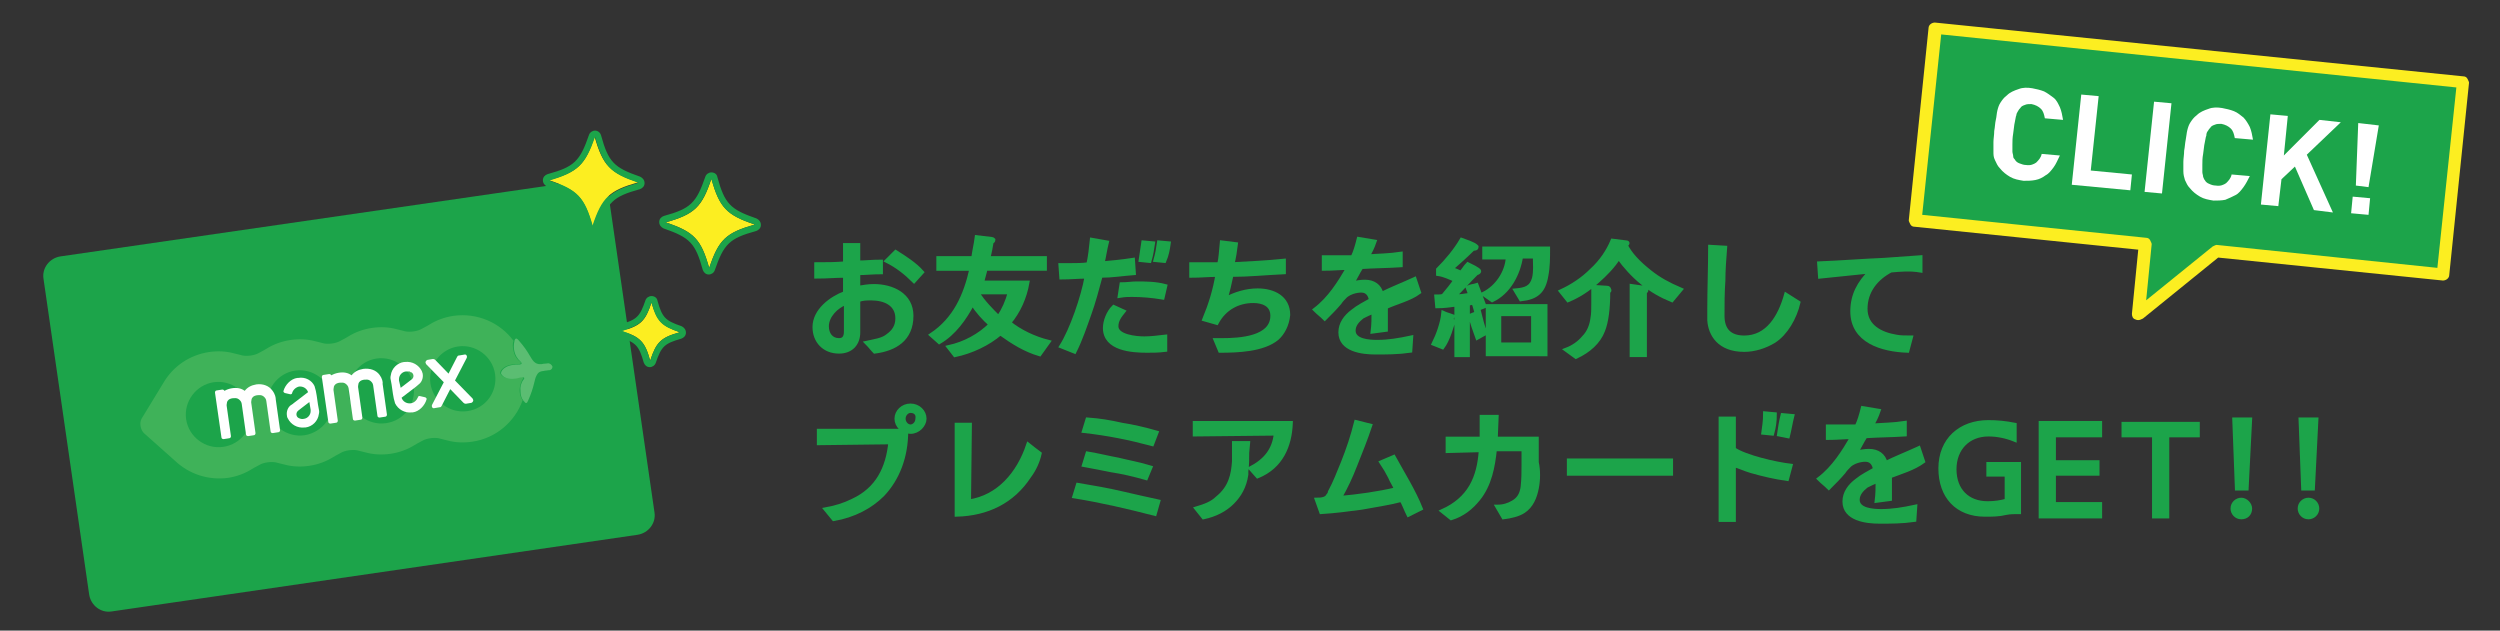 <?xml version="1.0" encoding="utf-8"?>
<!-- Generator: Adobe Illustrator 17.0.0, SVG Export Plug-In . SVG Version: 6.00 Build 0)  -->
<!DOCTYPE svg PUBLIC "-//W3C//DTD SVG 1.1//EN" "http://www.w3.org/Graphics/SVG/1.1/DTD/svg11.dtd">
<svg version="1.1" id="レイヤー_1" xmlns="http://www.w3.org/2000/svg" xmlns:xlink="http://www.w3.org/1999/xlink" x="0px"
	 y="0px" width="301.284px" height="76px" viewBox="0 0 301.284 76" enable-background="new 0 0 301.284 76" xml:space="preserve">
<rect x="0" y="0" width="301.284" height="76" fill="#333333" stroke="none"/>
<g>
	<g>
		<path fill="#1CA44A" d="M10.748,71.663c0.208,1.298,1.402,2.233,2.7,2.025l63.401-9.243c1.298-0.208,2.233-1.402,2.025-2.7
			L73.37,23.736c-0.208-1.298-1.402-2.233-2.7-2.025L7.269,30.902c-1.298,0.208-2.233,1.402-2.025,2.7L10.748,71.663z"/>
		<path fill="#3FB259" d="M62.621,47.051c0-0.415,0.104-0.883,0.363-1.35l0,0l0,0l0.052-0.052c0.104-0.208,0-0.311-0.311-0.208
			c0,0,0,0-0.052,0h-0.052l0,0c-1.765,0.519-2.285-0.311-2.285-0.363s-0.052-0.052-0.052-0.104c0,0,0-0.052,0-0.104
			c0-0.052,0.26-0.987,2.077-0.987l0,0h0.052c0,0,0,0,0.052,0c0.311,0,0.415-0.156,0.208-0.311l-0.052-0.052l0,0l0,0
			c-0.415-0.311-0.623-0.727-0.727-1.194s-0.156-0.883,0-1.246c-1.61-2.181-4.362-3.427-7.27-3.012
			c-1.039,0.156-2.025,0.519-2.856,1.039l0,0c0,0-0.415,0.26-0.935,0.519c-0.519,0.311-1.402,0.415-1.973,0.311
			c-0.571-0.156-1.039-0.26-1.039-0.26l0,0c-0.935-0.26-1.973-0.311-3.012-0.156c-1.039,0.156-2.025,0.519-2.856,1.039l0,0
			c0,0-0.415,0.26-0.935,0.519c-0.519,0.311-1.402,0.415-1.973,0.311c-0.571-0.156-1.039-0.26-1.039-0.26l0,0
			c-0.935-0.26-1.973-0.311-3.012-0.156c-1.039,0.156-2.025,0.519-2.856,1.039l0,0c0,0-0.415,0.26-0.935,0.519
			c-0.519,0.311-1.402,0.415-1.973,0.311c-0.571-0.156-1.039-0.26-1.039-0.26l0,0c-0.935-0.26-1.973-0.311-3.012-0.156
			c-2.389,0.363-4.362,1.765-5.504,3.739l0,0l-2.596,4.258c-0.311,0.519-0.156,1.35,0.26,1.765l3.79,3.375l0,0
			c1.662,1.558,3.946,2.337,6.335,2.025c1.039-0.156,2.025-0.519,2.856-1.039l0,0c0,0,0.415-0.26,0.935-0.519
			c0.519-0.311,1.402-0.415,1.973-0.311c0.571,0.156,1.039,0.26,1.039,0.26l0,0c0.935,0.26,1.973,0.311,3.012,0.156
			c1.039-0.156,2.025-0.519,2.856-1.039l0,0c0,0,0.415-0.26,0.935-0.519c0.519-0.311,1.402-0.415,1.973-0.311
			c0.571,0.156,1.039,0.26,1.039,0.26l0,0c0.935,0.26,1.973,0.311,3.012,0.156c1.039-0.156,2.025-0.519,2.856-1.039l0,0
			c0,0,0.415-0.26,0.935-0.519c0.519-0.311,1.402-0.415,1.973-0.311c0.571,0.156,1.039,0.26,1.039,0.26l0,0
			c0.935,0.26,1.973,0.311,3.012,0.156c2.856-0.415,5.14-2.389,6.075-4.985C62.777,47.934,62.621,47.518,62.621,47.051z
			 M26.897,53.853c-2.129,0.311-4.154-1.194-4.466-3.323c-0.311-2.129,1.194-4.154,3.323-4.466s4.154,1.194,4.466,3.323
			C30.532,51.568,29.078,53.541,26.897,53.853z M36.711,52.451c-2.129,0.311-4.154-1.194-4.466-3.323
			c-0.311-2.129,1.194-4.154,3.323-4.466c2.129-0.311,4.154,1.194,4.466,3.323C40.346,50.114,38.892,52.087,36.711,52.451z
			 M46.525,50.997c-2.129,0.311-4.154-1.194-4.466-3.323c-0.311-2.129,1.194-4.154,3.323-4.466c2.129-0.311,4.154,1.194,4.466,3.323
			C50.159,48.712,48.705,50.686,46.525,50.997z M56.339,49.543c-2.129,0.311-4.154-1.194-4.466-3.323
			c-0.311-2.129,1.194-4.154,3.323-4.466c2.129-0.311,4.154,1.194,4.466,3.323C59.973,47.258,58.519,49.232,56.339,49.543z"/>
		<path fill="#5BBD72" d="M66.048,43.779c0,0-0.208,0.052-0.467,0.052c0,0-0.104,0-0.311,0.052
			c-0.467,0.052-0.727-0.104-0.935-0.311c-0.415-0.415-0.623-1.194-1.817-2.544c-0.26-0.311-0.415-0.311-0.519,0.052v0.052
			c-0.104,0.363-0.104,0.831,0,1.246s0.311,0.831,0.727,1.194l0,0l0,0l0.052,0.052c0.156,0.156,0.104,0.311-0.208,0.311
			c0,0,0,0-0.052,0h-0.052l0,0c-1.869,0-2.077,0.935-2.077,0.987s0,0.052,0,0.104c0,0,0,0.052,0.052,0.104
			c0.052,0.052,0.519,0.883,2.285,0.363l0,0h0.052c0,0,0,0,0.052,0c0.311-0.104,0.415,0.052,0.311,0.208l-0.052,0.052l0,0l0,0
			c-0.311,0.415-0.415,0.883-0.363,1.35c0,0.467,0.104,0.883,0.363,1.194l0.052,0.052c0.208,0.311,0.363,0.311,0.519-0.104
			c0.727-1.61,0.727-2.492,0.987-2.96c0.156-0.311,0.311-0.519,0.831-0.571c0.208-0.052,0.311-0.052,0.311-0.052
			c0.26-0.052,0.467-0.052,0.467-0.052c0.208-0.052,0.363-0.26,0.311-0.467C66.464,43.935,66.256,43.779,66.048,43.779z"/>
		<g>
			<g>
				<path fill="#FFFFFF" d="M54.833,45.856l1.402-2.7c0.052-0.104,0.052-0.208,0-0.311c-0.052-0.104-0.156-0.156-0.311-0.104
					L55.3,42.845c-0.104,0-0.156,0.052-0.208,0.156l-1.039,2.025l-1.61-1.662c-0.052-0.052-0.156-0.104-0.26-0.104l-0.623,0.104
					c-0.104,0-0.208,0.104-0.26,0.208s0,0.208,0.052,0.311l2.129,2.181l-1.402,2.7c-0.052,0.104-0.052,0.208,0,0.311
					c0.052,0.104,0.156,0.156,0.311,0.104l0.623-0.104c0.104,0,0.156-0.052,0.208-0.156l1.039-2.025l1.61,1.662
					c0.052,0.052,0.156,0.104,0.26,0.104l0.623-0.104c0.104,0,0.208-0.104,0.26-0.208s0-0.208-0.052-0.311L54.833,45.856z"/>
				<path fill="#FFFFFF" d="M32.816,47.051c-0.415-0.571-1.142-0.831-1.921-0.727c-0.623,0.104-1.091,0.363-1.402,0.779
					c-0.415-0.311-0.935-0.415-1.558-0.311c-0.311,0.052-0.623,0.156-0.883,0.311c-0.052-0.104-0.156-0.156-0.26-0.156l-0.675,0.104
					c-0.156,0-0.208,0.156-0.208,0.26l0.779,5.4c0,0.156,0.156,0.208,0.26,0.208l0.675-0.104c0.156,0,0.208-0.156,0.208-0.26
					l-0.519-3.687c0,0,0-0.208,0.052-0.415c0.052-0.156,0.208-0.415,0.727-0.467s0.675,0.104,0.831,0.26s0.208,0.363,0.208,0.415
					l0.519,3.687c0,0.156,0.156,0.208,0.26,0.208l0.675-0.104c0.156,0,0.208-0.156,0.208-0.26l-0.519-3.687c0,0,0-0.208,0.052-0.415
					c0.052-0.156,0.208-0.415,0.727-0.467s0.675,0.104,0.831,0.26c0.156,0.156,0.208,0.363,0.208,0.415l0.519,3.687
					c0,0.156,0.156,0.208,0.26,0.208l0.675-0.104c0.156,0,0.208-0.156,0.208-0.26l-0.519-3.687
					C33.232,47.934,33.18,47.518,32.816,47.051"/>
				<path fill="#FFFFFF" d="M45.746,45.181c-0.415-0.571-1.142-0.831-1.973-0.727c-0.623,0.104-1.091,0.363-1.402,0.779
					c-0.415-0.311-0.935-0.415-1.558-0.311c-0.311,0.052-0.623,0.156-0.883,0.311c-0.052-0.104-0.156-0.156-0.26-0.156l-0.675,0.104
					c-0.156,0-0.208,0.156-0.208,0.26l0.779,5.4c0,0.156,0.156,0.208,0.26,0.208l0.675-0.104c0.156,0,0.208-0.156,0.208-0.26
					l-0.519-3.687c0,0,0-0.208,0.052-0.415c0.052-0.156,0.208-0.415,0.727-0.467s0.675,0.104,0.831,0.26
					c0.156,0.156,0.208,0.363,0.208,0.415l0.519,3.687c0,0.156,0.156,0.208,0.26,0.208l0.675-0.104c0.156,0,0.208-0.156,0.208-0.26
					l-0.519-3.687c0,0,0-0.208,0.052-0.415c0.052-0.156,0.208-0.415,0.727-0.467s0.675,0.104,0.831,0.26
					c0.156,0.156,0.208,0.363,0.208,0.415l0.519,3.687c0,0.156,0.156,0.208,0.26,0.208l0.675-0.104c0.156,0,0.208-0.156,0.208-0.26
					l-0.519-3.687C46.161,46.064,46.057,45.597,45.746,45.181"/>
				<path fill="#FFFFFF" d="M35.932,45.545h-0.104c-0.779,0.104-1.454,0.831-1.662,1.558c-0.052,0.104,0.052,0.208,0.156,0.26
					l0.675,0.156c0.104,0,0.208-0.052,0.208-0.156c0.104-0.363,0.415-0.675,0.831-0.779l0,0c0.467-0.052,0.935,0.208,1.091,0.675
					l-0.883,0.675l-0.883,0.675l-0.052,0.052l-0.311,0.208c-0.26,0.208-0.519,0.675-0.415,1.246c0,0,0,0.156,0.104,0.311
					c0.363,0.727,1.142,1.194,2.025,1.091h0.104c0.831-0.104,1.506-0.779,1.61-1.61c0.052-0.208,0.052-0.363,0-0.571l-0.104-0.571
					l-0.156-1.091l-0.104-0.571c-0.052-0.208-0.104-0.363-0.156-0.571C37.594,45.856,36.815,45.389,35.932,45.545 M37.438,49.387
					c0,0.052,0,0.104,0,0.156c0,0.467-0.363,0.883-0.831,0.935l0,0c-0.208,0.052-0.415,0-0.623-0.104
					c-0.311-0.156-0.363-0.623-0.052-0.883l0.467-0.363l0.883-0.675L37.438,49.387z"/>
				<path fill="#FFFFFF" d="M49.484,48.608L49.484,48.608c-0.467,0.052-0.935-0.208-1.091-0.675l0.883-0.675l0.883-0.675
					l0.052-0.052l0.311-0.26c0.26-0.208,0.519-0.675,0.415-1.246c0,0-0.052-0.156-0.104-0.311c-0.363-0.727-1.142-1.194-2.025-1.091
					h-0.104c-0.831,0.104-1.506,0.779-1.61,1.61c-0.052,0.208-0.052,0.363,0,0.571l0.104,0.571l0.156,1.091l0.104,0.571
					c0.052,0.208,0.104,0.363,0.156,0.571c0.363,0.727,1.142,1.194,2.025,1.091h0.104c0.779-0.104,1.454-0.831,1.662-1.558
					c0.052-0.104-0.052-0.208-0.156-0.26l-0.675-0.156c-0.104,0-0.208,0.052-0.208,0.156C50.211,48.245,49.9,48.557,49.484,48.608
					 M48.082,45.856c0-0.052,0-0.104,0-0.156c0-0.467,0.363-0.883,0.831-0.935l0,0c0.052,0,0.052,0,0.104,0c0,0,0,0,0.052,0h0.052
					c0,0,0,0,0.052,0h0.052c0,0,0,0,0.052,0h0.052l0,0c0.052,0,0.052,0,0.104,0.052l0,0c0,0,0.052,0,0.052,0.052c0,0,0,0,0.052,0
					h0.052c0.311,0.208,0.311,0.623,0.052,0.831l-0.467,0.363l-0.883,0.675L48.082,45.856z"/>
			</g>
		</g>
	</g>
	<g>
		<g>
			<path fill="#FCEE21" d="M90.972,27.06c-3.479,0.987-4.362,1.817-5.504,5.244c-0.987-3.479-1.817-4.362-5.244-5.504
				c3.479-0.987,4.362-1.817,5.504-5.244C86.715,24.983,87.545,25.917,90.972,27.06z"/>
		</g>
		<path fill="#1CA44A" d="M85.728,21.555c0.987,3.479,1.817,4.362,5.244,5.504c-3.479,0.987-4.362,1.817-5.504,5.244
			c-0.987-3.479-1.817-4.362-5.244-5.504C83.703,25.813,84.586,24.931,85.728,21.555 M85.728,20.777
			c-0.311,0-0.623,0.208-0.727,0.519c-1.091,3.167-1.765,3.842-4.985,4.725c-0.311,0.104-0.571,0.363-0.571,0.727
			c0,0.363,0.208,0.623,0.519,0.779c3.167,1.091,3.842,1.765,4.725,4.985c0.104,0.311,0.363,0.571,0.727,0.571l0,0
			c0.311,0,0.623-0.208,0.727-0.519c1.091-3.167,1.765-3.842,4.985-4.725c0.311-0.104,0.571-0.363,0.571-0.727
			c0-0.363-0.208-0.623-0.519-0.779c-3.167-1.091-3.842-1.765-4.725-4.985C86.403,20.984,86.091,20.777,85.728,20.777L85.728,20.777
			L85.728,20.777z"/>
	</g>
	<g>
		<g>
			<path fill="#FCEE21" d="M81.938,40.041c-2.285,0.623-2.856,1.194-3.583,3.427c-0.623-2.285-1.194-2.856-3.427-3.583
				c2.285-0.623,2.856-1.194,3.583-3.427C79.185,38.691,79.705,39.262,81.938,40.041z"/>
		</g>
		<path fill="#1CA44A" d="M78.51,36.458c0.623,2.285,1.194,2.856,3.427,3.583c-2.285,0.623-2.856,1.194-3.583,3.427
			c-0.623-2.285-1.194-2.856-3.427-3.583C77.16,39.21,77.783,38.691,78.51,36.458 M78.51,35.679c-0.311,0-0.623,0.208-0.727,0.519
			c-0.675,1.973-1.039,2.337-3.064,2.908c-0.311,0.104-0.571,0.363-0.571,0.727c0,0.363,0.208,0.623,0.519,0.779
			c1.973,0.675,2.337,1.039,2.908,3.064c0.104,0.311,0.363,0.571,0.727,0.571l0,0c0.311,0,0.623-0.208,0.727-0.519
			c0.675-1.973,1.039-2.337,3.064-2.908c0.311-0.104,0.571-0.363,0.571-0.727s-0.208-0.623-0.519-0.779
			c-1.973-0.675-2.337-1.039-2.908-3.064C79.185,35.887,78.874,35.679,78.51,35.679L78.51,35.679L78.51,35.679z"/>
	</g>
	<g>
		<g>
			<path fill="#FCEE21" d="M76.901,21.971c-3.479,0.987-4.362,1.817-5.504,5.244c-0.987-3.479-1.817-4.362-5.244-5.504
				c3.479-0.987,4.362-1.817,5.504-5.244C72.643,19.946,73.526,20.829,76.901,21.971z"/>
		</g>
		<path fill="#1CA44A" d="M71.708,16.519c0.987,3.479,1.817,4.362,5.244,5.504c-3.479,0.987-4.362,1.817-5.504,5.244
			c-0.987-3.479-1.817-4.362-5.244-5.504C69.631,20.725,70.514,19.894,71.708,16.519 M71.708,15.74
			c-0.311,0-0.623,0.208-0.727,0.519c-1.091,3.167-1.765,3.842-4.985,4.725c-0.311,0.104-0.571,0.363-0.571,0.727
			c0,0.363,0.208,0.623,0.519,0.779c3.167,1.091,3.842,1.765,4.725,4.985c0.104,0.311,0.363,0.571,0.727,0.571l0,0
			c0.311,0,0.623-0.208,0.727-0.519c1.091-3.167,1.765-3.842,4.985-4.725c0.311-0.104,0.571-0.363,0.571-0.727
			c0-0.363-0.208-0.623-0.519-0.779c-3.167-1.091-3.842-1.765-4.725-4.985C72.331,15.948,72.02,15.74,71.708,15.74L71.708,15.74
			L71.708,15.74z"/>
	</g>
</g>
<g>
	<g>
		<g>
			<path fill="#1CA44A" stroke="#1CA44A" stroke-width="0.5" stroke-miterlimit="10" d="M105.42,42.365
				c-0.315-0.315-0.526-0.63-0.946-1.051c0.946-0.21,1.892-0.315,2.522-0.841c0.736-0.526,1.156-1.156,1.156-2.102
				c0-1.787-1.576-2.417-3.153-2.417c-0.526,0-1.051,0-1.576,0.21v3.888c0,1.366-0.841,2.312-2.312,2.312
				c-1.787,0-2.943-1.261-2.943-2.943c0-1.997,1.997-3.468,3.678-4.099V33.22c-1.156,0-2.207,0.105-3.468,0.105v-1.471
				c1.156,0,2.312,0,3.468-0.105c0-0.736,0-1.471,0-2.207h1.576v2.102c0.841,0,1.787-0.105,2.732-0.105V32.8
				c-0.946,0-1.892,0.105-2.732,0.105v1.787c0.63-0.105,1.261-0.21,1.892-0.21c2.207,0,4.519,1.051,4.519,3.573
				C109.834,40.894,107.838,42.05,105.42,42.365z M101.952,36.48c-1.156,0.42-2.312,1.576-2.312,2.838
				c0,0.946,0.526,1.682,1.471,1.682c0.63,0,0.841-0.42,0.841-1.051C101.952,39.949,101.952,36.48,101.952,36.48z M110.15,33.852
				c-0.946-0.946-1.997-1.787-3.258-2.417l1.051-1.051c1.156,0.736,2.312,1.471,3.153,2.417L110.15,33.852z"/>
			<path fill="#1CA44A" stroke="#1CA44A" stroke-width="0.5" stroke-miterlimit="10" d="M125.284,42.68
				c-1.787-0.526-3.258-1.471-4.729-2.522c-1.471,1.261-3.468,2.207-5.465,2.628l-0.736-0.946c1.892-0.42,3.678-1.366,5.045-2.732
				c-0.841-0.736-1.576-1.576-2.207-2.522c-0.946,1.787-2.207,3.573-3.994,4.624l-0.946-0.841c2.838-1.892,4.099-4.729,4.834-7.987
				h-3.994V31.12h4.204c0.105-0.841,0.315-1.682,0.42-2.522l1.787,0.21c0.105,0,0.21,0.105,0.21,0.105c0,0.105-0.105,0.21-0.21,0.21
				c-0.105,0.63-0.21,1.261-0.42,1.997h6.831v1.261h-7.147c-0.105,0.526-0.315,1.156-0.42,1.682h5.465
				c-0.315,1.787-1.051,3.468-2.207,4.834c1.261,1.051,3.048,1.892,4.729,2.312L125.284,42.68z M117.927,35.219l-0.105,0.105
				c0.63,1.051,1.576,1.997,2.522,2.943c0.63-0.946,1.051-1.892,1.366-3.048H117.927L117.927,35.219z"/>
			<path fill="#1CA44A" stroke="#1CA44A" stroke-width="0.5" stroke-miterlimit="10" d="M136.635,32.906
				c-1.366,0.105-2.628,0.315-3.994,0.315c-0.42,1.576-0.841,3.153-1.366,4.624c-0.526,1.471-1.051,3.048-1.787,4.519l-1.576-0.63
				c1.261-1.997,2.628-5.991,3.048-8.408c-0.946,0-1.997,0.105-3.048,0.105l-0.105-1.471c0.526,0,0.841,0,1.261,0
				c0.736,0,1.366,0,2.102-0.105c0.21-0.946,0.315-1.892,0.42-2.943l1.787,0.315c-0.21,0.841-0.315,1.682-0.526,2.522
				c1.156-0.105,2.312-0.21,3.678-0.42L136.635,32.906z M138.211,42.26c-1.787,0-5.045-0.21-5.045-2.732
				c0-0.841,0.42-1.892,1.051-2.522l1.156,0.526c-0.42,0.526-0.841,1.051-0.841,1.787c0,1.261,2.417,1.471,3.363,1.471
				c0.841,0,1.576-0.105,2.522-0.21v1.576C139.577,42.26,138.947,42.26,138.211,42.26z M140.103,35.849
				c-1.261-0.21-2.522-0.315-3.678-0.315c-0.42,0-0.841,0-1.471,0.105l0.21-1.366c0.63,0,1.261-0.105,1.787-0.105
				c1.051,0,2.312,0,3.468,0.315L140.103,35.849z M138.527,31.435l-1.051-0.105c0.105-0.736,0.21-1.366,0.315-2.102l1.156,0.105
				C138.842,30.069,138.737,30.699,138.527,31.435z M140.313,31.435l-1.051-0.105c0.21-0.736,0.315-1.366,0.42-2.102l1.156,0.105
				C140.733,30.069,140.628,30.699,140.313,31.435z"/>
			<path fill="#1CA44A" stroke="#1CA44A" stroke-width="0.5" stroke-miterlimit="10" d="M153.871,40.789
				c-1.682,1.366-4.729,1.471-6.831,1.471l-0.526-1.261c0.315,0,0.63,0,0.841,0c1.997,0,5.991-0.21,5.991-2.943
				c0-1.366-1.156-1.787-2.312-1.787c-1.787,0-3.468,0.841-4.414,2.628l-1.471-0.42c0.736-1.787,1.261-3.468,1.576-5.36
				c-1.051,0-2.102,0.105-3.153,0.105v-1.366c0.42,0,0.841,0,1.156,0c0.736,0,1.471,0,2.207,0c0.21-0.841,0.21-1.682,0.315-2.628
				l1.682,0.21c-0.105,0.841-0.21,1.576-0.42,2.417c1.892-0.105,4.204-0.21,6.201-0.42v1.366c-2.207,0.105-4.309,0.315-6.306,0.315
				c-0.21,0.946-0.42,1.997-0.736,2.943c1.156-0.63,2.522-1.051,3.888-1.051c1.892,0,3.678,0.841,3.678,2.943
				C155.132,39.107,154.607,40.158,153.871,40.789z"/>
			<path fill="#1CA44A" stroke="#1CA44A" stroke-width="0.5" stroke-miterlimit="10" d="M167.008,37.005c0,0.526,0,1.156,0,1.682
				c0,0.315,0,0.63,0,1.051l-1.576,0.21c0.105-0.841,0.105-1.576,0.105-2.417c-0.526,0.21-0.946,0.42-1.366,0.631
				c-0.526,0.42-1.051,0.946-1.051,1.682c0,1.261,1.892,1.366,2.838,1.366c1.366,0,2.628-0.21,4.099-0.526l-0.105,1.576
				c-1.471,0.21-2.838,0.21-4.204,0.21c-1.576,0-4.204-0.315-4.204-2.417c0-1.051,0.63-1.892,1.471-2.522
				c0.63-0.526,1.471-0.946,2.207-1.366c-0.105-0.736-0.526-1.156-1.156-1.156s-1.366,0.21-1.892,0.63
				c-0.315,0.315-0.526,0.526-0.736,0.841c-0.526,0.63-1.156,1.261-1.787,1.892c-0.42-0.42-0.736-0.63-1.156-1.051
				c1.787-1.366,2.943-3.258,3.994-5.045c-0.946,0-1.892,0.105-2.943,0.105v-1.366c0.42,0,0.63,0,0.946,0c0.841,0,1.682,0,2.522,0
				c0.315-0.63,0.526-1.366,0.736-2.207c0.63,0.105,1.261,0.21,1.892,0.315c-0.21,0.63-0.526,1.261-0.841,1.787
				c1.366-0.105,2.628-0.105,3.994-0.315v1.366c-1.576,0.105-3.153,0.105-4.729,0.21c-0.42,0.63-0.736,1.366-1.156,1.997
				c0.526-0.105,1.051-0.21,1.576-0.21c1.051,0,1.787,0.526,1.997,1.471c1.261-0.63,2.628-1.156,3.994-1.787l0.526,1.576
				C169.846,36.059,168.374,36.375,167.008,37.005z"/>
			<path fill="#1CA44A" stroke="#1CA44A" stroke-width="0.5" stroke-miterlimit="10" d="M175.206,38.371
				c-0.21,0.946-0.736,2.628-1.366,3.468l-1.051-0.42c0.526-1.051,1.051-2.522,1.156-3.678c0.21,0.105,1.366,0.42,1.366,0.526
				C175.311,38.266,175.311,38.266,175.206,38.371z M177.833,37.321c-0.105-0.315-0.105-0.63-0.315-0.841
				c-0.21,0-0.42,0.105-0.63,0.105v6.201h-1.366V36.69c-0.736,0.105-1.576,0.21-2.312,0.21l-0.105-1.156c0.315,0,0.63,0,0.841-0.105
				c0.526-0.63,1.051-1.261,1.471-1.892c-0.736-0.315-1.366-0.63-2.102-0.736v-0.526c1.051-1.051,2.102-2.312,2.838-3.573
				c0.315,0.105,1.471,0.526,1.682,0.736l0.105,0.105c0,0.21-0.21,0.21-0.42,0.21c-0.841,0.841-1.787,1.682-2.628,2.417
				c0.42,0.21,0.841,0.315,1.156,0.526c0.315-0.315,0.526-0.736,0.841-1.051c0.21,0.105,1.366,0.63,1.366,0.841
				c0,0.105-0.21,0.21-0.315,0.21c-0.946,0.946-1.787,1.892-2.732,2.838c0.63,0,1.366-0.105,1.997-0.21
				c-0.105-0.315-0.21-0.526-0.315-0.841c0.315-0.21,0.736-0.21,1.051-0.315c0.315,0.841,0.63,1.682,0.946,2.522L177.833,37.321z
				 M178.044,40.683c-0.315-0.841-0.63-1.787-0.841-2.628l1.051-0.42c0.21,0.841,0.42,1.682,0.736,2.522L178.044,40.683z
				 M186.346,33.222c-0.315,1.892-1.156,2.628-3.048,2.838l-0.63-1.051c1.156-0.105,1.892-0.315,2.207-1.471
				c0.21-0.841,0.105-1.787,0.105-2.628h-1.682c-0.315,2.102-1.471,4.309-3.468,5.255l-1.051-0.736
				c1.682-0.841,2.838-2.628,2.943-4.414h-2.838v-1.051h7.672C186.557,31.015,186.557,32.171,186.346,33.222z M179.305,42.68V36.9
				h6.937v5.781L179.305,42.68L179.305,42.68z M184.77,37.846h-4.099v3.678h4.099V37.846z"/>
			<path fill="#1CA44A" stroke="#1CA44A" stroke-width="0.5" stroke-miterlimit="10" d="M201.481,36.164
				c-1.261-0.526-2.417-1.156-3.573-2.102c-1.051-0.841-2.102-1.997-2.838-3.048c-0.63,1.051-1.682,2.102-2.522,2.838
				c-1.156,1.051-2.312,1.787-3.573,2.312l-0.841-1.051c1.366-0.631,2.628-1.471,3.678-2.522c1.156-1.051,1.997-2.312,2.522-3.573
				l1.682,0.21c0.21,0,0.105,0.21-0.105,0.315c0.526,1.051,1.471,2.102,2.943,3.258c1.051,0.841,2.207,1.471,3.678,2.102
				L201.481,36.164z M193.808,35.113c0,2.102-0.21,3.678-0.63,4.729c-0.526,1.366-1.682,2.417-3.258,3.153l-1.156-0.841
				c0.841-0.315,1.576-0.841,2.102-1.471c0.63-0.631,0.946-1.471,1.051-2.312c0.105-0.526,0.105-1.156,0.105-1.787
				c0-0.105,0-0.736,0-1.997l1.682,0.105c0.105,0,0.21,0.105,0.21,0.21C194.019,35.008,193.914,35.113,193.808,35.113z
				 M198.222,35.113v7.672h-1.576v-8.303l1.471,0.21c0.21,0,0.21,0.105,0.21,0.21C198.433,35.008,198.433,35.113,198.222,35.113z"/>
			<path fill="#1CA44A" stroke="#1CA44A" stroke-width="0.5" stroke-miterlimit="10" d="M213.777,41.104
				c-1.051,0.63-2.312,1.051-3.573,1.051c-3.048,0-4.099-1.892-4.204-3.573c0-0.42,0-0.841,0-1.261c0-2.522,0.105-5.045,0.105-7.567
				l1.787,0.105c-0.105,1.366-0.21,2.732-0.21,3.994c-0.105,1.366-0.105,2.838-0.105,4.204l0,0c0,1.787,0.946,2.628,2.628,2.628
				c2.838,0,4.309-2.522,5.045-5.15c0.526,0.315,0.946,0.63,1.471,0.946C216.3,38.266,215.249,40.158,213.777,41.104z"/>
			<path fill="#1CA44A" stroke="#1CA44A" stroke-width="0.5" stroke-miterlimit="10" d="M227.861,32.591
				c-1.787,0.946-3.048,2.522-3.048,4.624s1.787,3.048,3.678,3.363c0.526,0.105,1.051,0.105,1.787,0.105l-0.42,1.576
				c-3.048-0.105-6.621-1.156-6.621-4.729c0-1.997,0.841-3.468,2.207-4.834c-1.997,0.21-3.994,0.42-6.096,0.63l-0.105-1.576
				c2.628-0.105,5.255-0.315,7.777-0.42c1.471-0.105,2.943-0.21,4.414-0.315v1.576C230.173,32.381,229.017,32.486,227.861,32.591z"
				/>
			<path fill="#1CA44A" stroke="#1CA44A" stroke-width="0.5" stroke-miterlimit="10" d="M106.366,59.601
				c-1.471,1.471-3.468,2.522-5.886,2.943l-0.946-1.156c1.156-0.21,2.207-0.526,3.258-1.051c2.943-1.366,4.204-3.888,4.519-7.042
				L98.693,53.4v-1.47h10.51C109.204,55.082,108.153,57.71,106.366,59.601z M109.729,52.034c-0.946,0-1.682-0.736-1.682-1.576
				s0.736-1.576,1.682-1.576s1.682,0.736,1.682,1.576C111.411,51.194,110.675,52.034,109.729,52.034z M109.729,49.512
				c-0.42,0-0.841,0.42-0.841,0.946s0.42,0.946,0.841,0.946s0.841-0.42,0.841-0.946C110.675,49.827,110.255,49.512,109.729,49.512z"
				/>
			<path fill="#1CA44A" stroke="#1CA44A" stroke-width="0.5" stroke-miterlimit="10" d="M124.023,57.394
				c-1.997,3.048-5.045,4.519-8.723,4.624V51.194h1.576l-0.105,9.249c3.573-0.526,5.991-3.363,7.147-6.831
				c0.526,0.42,0.946,0.736,1.366,1.051C125.074,55.608,124.653,56.553,124.023,57.394z"/>
			<path fill="#1CA44A" stroke="#1CA44A" stroke-width="0.5" stroke-miterlimit="10" d="M139.157,61.913
				c-3.258-0.841-6.411-1.576-9.669-2.102l0.42-1.366c1.892,0.315,3.678,0.63,5.465,1.051c1.366,0.315,2.732,0.63,4.204,0.946
				L139.157,61.913z M138.106,57.605c-1.471-0.42-2.838-0.736-4.204-0.946c-1.051-0.21-2.102-0.42-3.258-0.63l0.42-1.366
				c1.261,0.21,2.522,0.526,3.678,0.736c1.261,0.315,2.522,0.526,3.888,0.946L138.106,57.605z M138.842,53.506
				c-2.732-0.736-5.36-1.261-8.198-1.576l0.42-1.366c1.471,0.105,2.732,0.315,4.099,0.63c1.366,0.21,2.732,0.526,4.204,0.946
				L138.842,53.506z"/>
			<path fill="#1CA44A" stroke="#1CA44A" stroke-width="0.5" stroke-miterlimit="10" d="M151.559,57.394l-0.841-0.946
				c1.787-0.946,2.838-2.207,3.048-4.204l-9.774,0.105v-1.366h11.561C155.447,53.716,154.396,56.238,151.559,57.394z
				 M150.298,54.557c0,0.736,0,1.471-0.105,2.207v0.42c-0.21,1.471-0.841,2.522-1.682,3.363s-1.997,1.471-3.468,1.787l-0.841-1.051
				c1.051-0.315,1.892-0.631,2.522-1.261c1.576-1.261,1.892-2.838,1.997-4.414c0-0.841,0-1.471,0-2.207h1.682L150.298,54.557z"/>
			<path fill="#1CA44A" stroke="#1CA44A" stroke-width="0.5" stroke-miterlimit="10" d="M169.741,62.019
				c-0.315-0.631-0.526-1.261-0.841-1.787c-1.576,0.42-3.153,0.631-4.834,0.946c-1.576,0.21-3.153,0.42-4.834,0.526l-0.526-1.471
				c0.63,0,1.156-0.105,1.366-0.526c0.105-0.105,0.21-0.315,0.21-0.42c0.63-1.156,1.051-2.312,1.576-3.573
				c0.63-1.576,1.156-3.153,1.576-4.834l1.682,0.42c-0.526,1.576-1.156,3.153-1.787,4.729c-0.526,1.366-1.156,2.732-1.892,3.994
				c2.312-0.21,4.624-0.526,6.831-1.051c-0.21-0.526-0.526-0.946-0.736-1.471c-0.315-0.63-0.63-1.156-1.051-1.787l1.471-0.63
				c1.156,2.102,2.417,4.099,3.258,6.201L169.741,62.019z"/>
			<path fill="#1CA44A" stroke="#1CA44A" stroke-width="0.5" stroke-miterlimit="10" d="M185.19,58.866
				c-0.21,1.051-0.63,2.102-1.576,2.732c-0.63,0.42-1.576,0.63-2.417,0.736l-0.736-1.261c0.736,0,1.366-0.21,1.892-0.526
				c0.736-0.42,1.051-1.051,1.156-1.892c0.105-0.946,0.105-1.787,0.105-2.732v-1.787h-3.468c-0.21,2.102-0.63,4.309-1.997,5.991
				c-0.841,1.051-1.892,1.892-3.258,2.312l-1.051-0.841c3.258-1.471,4.414-3.994,4.624-7.357l-3.994,0.105v-1.471h4.099
				c0-0.841,0-1.682,0-2.628h1.787l-0.105,2.628c1.576,0,3.258,0,4.94,0c0,0.946,0,1.892,0,2.838
				C185.401,56.659,185.401,57.815,185.19,58.866z"/>
			<path fill="#1CA44A" stroke="#1CA44A" stroke-width="0.5" stroke-miterlimit="10" d="M189.079,57.079v-1.576h12.297v1.576
				H189.079z"/>
			<path fill="#1CA44A" stroke="#1CA44A" stroke-width="0.5" stroke-miterlimit="10" d="M215.354,57.71
				c-1.471-0.21-2.838-0.526-4.309-0.946c-0.736-0.21-1.366-0.526-2.102-0.736v6.621h-1.576V50.458h1.576v3.678
				c1.366,0.946,5.045,1.787,6.831,1.997L215.354,57.71z M213.567,52.245l-1.051-0.105c0.105-0.736,0.21-1.471,0.21-2.312
				l1.156,0.105C213.882,50.773,213.777,51.509,213.567,52.245z M215.459,52.56l-1.051-0.21c0.105-0.736,0.21-1.471,0.42-2.312
				l1.156,0.105C215.774,50.983,215.669,51.719,215.459,52.56z"/>
			<path fill="#1CA44A" stroke="#1CA44A" stroke-width="0.5" stroke-miterlimit="10" d="M227.755,57.394c0,0.526,0,1.156,0,1.682
				c0,0.315,0,0.63,0,1.051l-1.576,0.21c0.105-0.841,0.105-1.576,0.105-2.417c-0.526,0.21-0.946,0.42-1.366,0.631
				c-0.526,0.42-1.051,0.946-1.051,1.682c0,1.261,1.892,1.366,2.838,1.366c1.366,0,2.628-0.21,4.099-0.526l-0.105,1.576
				c-1.471,0.21-2.838,0.21-4.204,0.21c-1.576,0-4.204-0.315-4.204-2.417c0-1.051,0.63-1.892,1.471-2.522
				c0.63-0.526,1.471-0.946,2.207-1.366c-0.105-0.736-0.526-1.156-1.156-1.156s-1.366,0.21-1.892,0.63
				c-0.315,0.315-0.526,0.526-0.736,0.841c-0.526,0.63-1.156,1.261-1.787,1.892c-0.42-0.42-0.736-0.63-1.156-1.051
				c1.787-1.366,2.943-3.258,3.994-5.045c-0.946,0-1.892,0.105-2.943,0.105v-1.366c0.42,0,0.63,0,0.946,0c0.841,0,1.682,0,2.522,0
				c0.315-0.631,0.526-1.366,0.736-2.207c0.63,0.105,1.261,0.21,1.892,0.315c-0.21,0.63-0.526,1.261-0.841,1.787
				c1.366-0.105,2.628-0.105,3.994-0.315v1.366c-1.576,0.105-3.153,0.105-4.729,0.21c-0.42,0.63-0.736,1.366-1.156,1.997
				c0.526-0.105,1.051-0.21,1.576-0.21c1.051,0,1.787,0.526,1.997,1.471c1.261-0.63,2.628-1.156,3.994-1.787l0.526,1.576
				C230.593,56.449,229.122,56.869,227.755,57.394z"/>
			<path fill="#1CA44A" stroke="#1CA44A" stroke-width="0.5" stroke-miterlimit="10" d="M241.734,61.809
				c-0.841,0.21-1.682,0.21-2.522,0.21c-3.363,0-5.36-2.207-5.36-5.57c0-3.468,2.417-5.57,5.781-5.57
				c1.051,0,2.102,0.105,3.153,0.315v1.787c-1.051-0.42-2.102-0.63-3.153-0.63c-2.417,0-4.099,1.682-4.099,4.204
				s1.576,4.099,3.994,4.099c0.841,0,1.576-0.105,2.312-0.315v-3.153h-2.207v-1.261h3.678v5.781
				C242.785,61.703,242.259,61.703,241.734,61.809z"/>
			<path fill="#1CA44A" stroke="#1CA44A" stroke-width="0.5" stroke-miterlimit="10" d="M245.937,62.124V50.983h7.147v1.471h-5.57
				v3.258h5.255v1.366h-5.255v3.678h5.57v1.471h-7.147V62.124z"/>
			<path fill="#1CA44A" stroke="#1CA44A" stroke-width="0.5" stroke-miterlimit="10" d="M261.177,52.455v9.774H259.6v-9.774h-3.678
				v-1.366h8.933v1.366H261.177z"/>
			<path fill="#1CA44A" stroke="#1CA44A" stroke-width="0.5" stroke-miterlimit="10" d="M270.11,62.334
				c-0.63,0-1.051-0.526-1.051-1.051c0-0.631,0.526-1.051,1.051-1.051s1.051,0.526,1.051,1.051
				C271.161,61.913,270.741,62.334,270.11,62.334z M270.741,58.866h-1.156l-0.315-8.303h1.892L270.741,58.866z"/>
			<path fill="#1CA44A" stroke="#1CA44A" stroke-width="0.5" stroke-miterlimit="10" d="M278.203,62.334
				c-0.63,0-1.051-0.526-1.051-1.051c0-0.631,0.526-1.051,1.051-1.051c0.63,0,1.051,0.526,1.051,1.051
				C279.254,61.913,278.728,62.334,278.203,62.334z M278.728,58.866h-1.156l-0.315-8.303h1.892L278.728,58.866z"/>
		</g>
	</g>
</g>
<g>
	<polygon fill="#1CA44A" points="296.787,9.965 233.274,3.385 230.889,26.559 258.546,29.42 257.687,37.812 267.033,30.278 
		294.403,33.139 	"/>
	<path fill="#FCEE21" d="M257.687,38.575c-0.095,0-0.191,0-0.381-0.095c-0.286-0.095-0.381-0.381-0.381-0.667l0.763-7.725
		L230.7,27.322c-0.191,0-0.381-0.095-0.477-0.286s-0.191-0.381-0.191-0.477l2.384-23.174c0-0.381,0.381-0.667,0.763-0.667
		l63.704,6.485c0.191,0,0.381,0.095,0.477,0.286s0.191,0.381,0.191,0.477l-2.384,23.174c0,0.381-0.381,0.667-0.763,0.667
		l-27.084-2.766l-9.06,7.343C258.069,38.479,257.878,38.575,257.687,38.575z M231.652,25.891l26.988,2.766
		c0.191,0,0.382,0.095,0.477,0.286s0.191,0.381,0.191,0.477l-0.667,6.771l8.011-6.485c0.191-0.095,0.381-0.191,0.477-0.191
		l26.607,2.766l2.289-21.743l-62.083-6.39L231.652,25.891z"/>
</g>
<g>
	<g>
		<g>
			<g>
				<path fill="#FFFFFF" d="M247.483,20.169c-0.286,0.381-0.572,0.763-0.953,0.953c-0.381,0.286-0.763,0.477-1.24,0.572
					c-0.477,0.095-0.953,0.095-1.43,0.095c-0.572-0.095-1.144-0.191-1.621-0.477s-0.858-0.572-1.24-1.049
					c-0.286-0.286-0.381-0.572-0.572-0.953c-0.191-0.381-0.191-0.667-0.191-1.049c0-0.381,0-0.763,0-1.144s0.095-0.858,0.095-1.335
					c0.095-0.477,0.095-0.953,0.191-1.335c0.095-0.381,0.095-0.763,0.191-1.144c0.095-0.381,0.191-0.667,0.381-0.953
					c0.191-0.286,0.381-0.572,0.763-0.858c0.381-0.381,0.858-0.572,1.43-0.763c0.477-0.191,1.049-0.191,1.621-0.095
					c0.477,0.095,0.953,0.191,1.43,0.381c0.381,0.191,0.763,0.477,1.144,0.763s0.572,0.763,0.763,1.144
					c0.191,0.477,0.286,0.953,0.381,1.526l-2.193-0.191c-0.095-0.477-0.191-0.858-0.477-1.144c-0.286-0.286-0.667-0.477-1.144-0.572
					c-0.286,0-0.572,0-0.763,0.095c-0.286,0.095-0.477,0.191-0.572,0.381c-0.095,0.095-0.191,0.191-0.286,0.381
					c-0.095,0.191-0.191,0.286-0.191,0.477c-0.095,0.191-0.095,0.477-0.191,0.858c-0.095,0.381-0.095,0.763-0.191,1.335
					c-0.095,0.572-0.095,0.953-0.095,1.335s0,0.667,0,0.858s0.095,0.381,0.095,0.572s0.095,0.286,0.191,0.381
					c0.095,0.191,0.286,0.381,0.572,0.477c0.286,0.095,0.477,0.191,0.763,0.191c0.572,0.095,0.953-0.095,1.24-0.286
					c0.286-0.286,0.572-0.572,0.667-1.049l2.193,0.191C247.96,19.311,247.769,19.788,247.483,20.169z"/>
				<path fill="#FFFFFF" d="M249.676,22.267l1.144-10.872l2.098,0.191l-0.953,8.964l4.959,0.477l-0.191,1.907L249.676,22.267z"/>
				<path fill="#FFFFFF" d="M258.45,23.125l1.144-10.872l2.098,0.191l-1.144,10.872L258.45,23.125z"/>
				<path fill="#FFFFFF" d="M270.371,22.553c-0.286,0.381-0.572,0.763-0.953,0.953c-0.381,0.191-0.763,0.381-1.24,0.572
					c-0.477,0.095-0.953,0.095-1.43,0.095c-0.572-0.095-1.144-0.191-1.621-0.477s-0.858-0.572-1.24-1.049
					c-0.286-0.286-0.381-0.572-0.572-0.953c-0.095-0.286-0.191-0.667-0.191-1.049c0-0.381,0-0.763,0-1.144s0.095-0.858,0.095-1.335
					c0.095-0.477,0.095-0.858,0.191-1.335c0.095-0.477,0.095-0.763,0.191-1.144c0.095-0.381,0.191-0.667,0.382-0.953
					c0.191-0.286,0.381-0.572,0.763-0.858c0.381-0.381,0.858-0.572,1.43-0.763c0.477-0.191,1.049-0.191,1.621-0.095
					c0.477,0.095,0.953,0.191,1.43,0.381c0.477,0.191,0.763,0.477,1.144,0.763c0.286,0.286,0.572,0.763,0.763,1.144
					c0.191,0.477,0.286,0.953,0.382,1.526l-2.193-0.191c-0.095-0.477-0.191-0.858-0.477-1.144c-0.286-0.286-0.667-0.477-1.144-0.572
					c-0.286,0-0.572,0-0.763,0.095c-0.286,0.095-0.477,0.191-0.572,0.381c-0.095,0.095-0.191,0.191-0.286,0.381
					c-0.095,0.095-0.191,0.286-0.191,0.572c-0.095,0.191-0.095,0.477-0.191,0.858c-0.095,0.381-0.095,0.763-0.191,1.335
					c-0.095,0.477-0.095,0.953-0.095,1.335s0,0.667,0,0.858s0.095,0.381,0.095,0.572c0.095,0.191,0.095,0.286,0.191,0.381
					c0.095,0.191,0.286,0.381,0.572,0.477c0.191,0.095,0.477,0.191,0.763,0.191c0.572,0.095,0.953-0.095,1.24-0.286
					c0.286-0.286,0.572-0.572,0.667-1.049l2.193,0.191C270.943,21.6,270.657,22.172,270.371,22.553z"/>
				<path fill="#FFFFFF" d="M278.858,25.319l-2.289-5.245l-1.621,1.526l-0.381,3.242l-2.098-0.191l1.144-10.872l2.098,0.191
					l-0.477,4.768l4.291-4.291l2.575,0.286l-4.1,3.91l3.147,6.962L278.858,25.319z"/>
				<path fill="#FFFFFF" d="M283.341,25.7l0.191-2.003l2.098,0.191l-0.191,2.003L283.341,25.7z M285.439,22.553l-1.526-0.191
					l0.286-7.534l2.479,0.286L285.439,22.553z"/>
			</g>
		</g>
	</g>
</g>
</svg>
